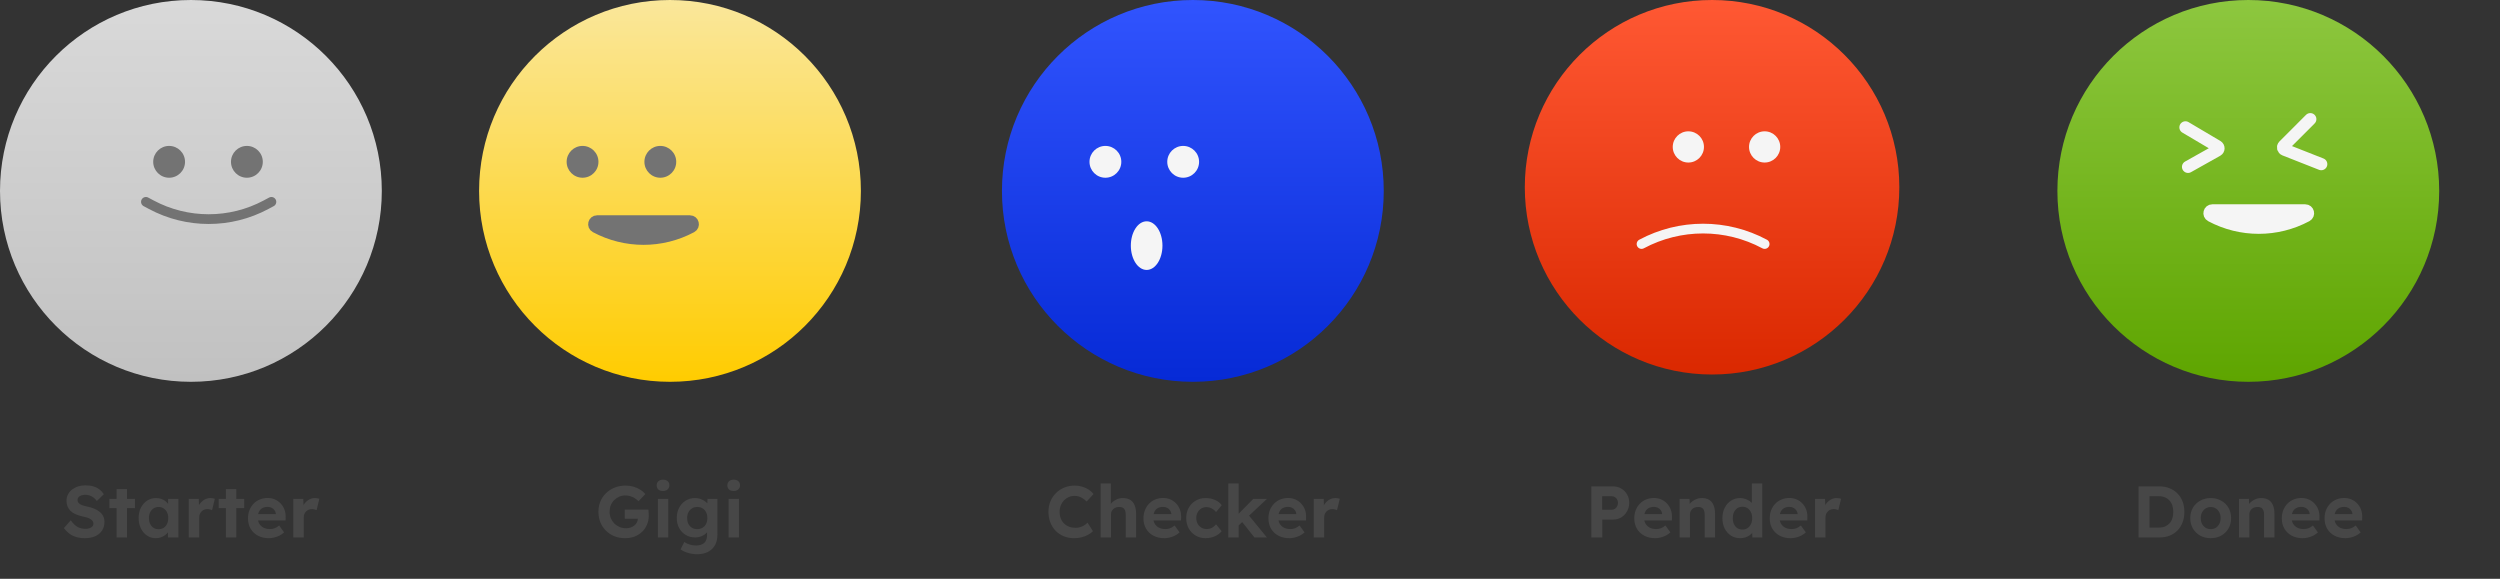 <svg width="1028" height="238" viewBox="0 0 1028 238" fill="none" xmlns="http://www.w3.org/2000/svg">
<rect x="0" y="0" width="1028" height="238" fill="#333333" stroke="none"/>
<circle cx="275.5" cy="78.5" r="78.5" fill="url(#paint0_linear_5603_161564)"/>
<circle cx="239.542" cy="66.542" r="6.542" fill="#737373"/>
<circle cx="271.522" cy="66.542" r="6.542" fill="#737373"/>
<path d="M283.701 90.527H245.534C243.781 90.527 243.193 92.871 244.739 93.698C257.158 100.345 272.077 100.345 284.497 93.698C286.042 92.871 285.454 90.527 283.701 90.527Z" fill="#737373" stroke="#737373" stroke-width="4"/>
<path d="M257.084 221.3C255.464 221.3 253.974 221.03 252.614 220.49C251.274 219.93 250.114 219.16 249.134 218.18C248.154 217.2 247.394 216.05 246.854 214.73C246.334 213.41 246.074 211.98 246.074 210.44C246.074 208.9 246.344 207.48 246.884 206.18C247.444 204.86 248.224 203.72 249.224 202.76C250.244 201.78 251.434 201.02 252.794 200.48C254.154 199.94 255.644 199.67 257.264 199.67C258.384 199.67 259.454 199.82 260.474 200.12C261.494 200.42 262.424 200.83 263.264 201.35C264.104 201.87 264.804 202.47 265.364 203.15L262.574 206.09C262.054 205.59 261.514 205.17 260.954 204.83C260.394 204.47 259.794 204.2 259.154 204.02C258.534 203.82 257.894 203.72 257.234 203.72C256.294 203.72 255.424 203.89 254.624 204.23C253.844 204.57 253.154 205.04 252.554 205.64C251.954 206.24 251.484 206.95 251.144 207.77C250.824 208.59 250.664 209.48 250.664 210.44C250.664 211.38 250.834 212.27 251.174 213.11C251.534 213.93 252.014 214.65 252.614 215.27C253.234 215.87 253.954 216.35 254.774 216.71C255.594 217.05 256.474 217.22 257.414 217.22C258.094 217.22 258.724 217.12 259.304 216.92C259.904 216.72 260.424 216.44 260.864 216.08C261.324 215.7 261.674 215.26 261.914 214.76C262.174 214.26 262.304 213.73 262.304 213.17V212.45L262.904 213.29H256.904V209.54H266.624C266.644 209.76 266.664 210.03 266.684 210.35C266.724 210.67 266.744 210.99 266.744 211.31C266.764 211.61 266.774 211.85 266.774 212.03C266.774 213.39 266.524 214.64 266.024 215.78C265.544 216.92 264.864 217.9 263.984 218.72C263.124 219.54 262.104 220.18 260.924 220.64C259.744 221.08 258.464 221.3 257.084 221.3ZM270.534 221V205.13H274.794V221H270.534ZM272.634 201.89C271.814 201.89 271.174 201.69 270.714 201.29C270.254 200.87 270.024 200.29 270.024 199.55C270.024 198.87 270.254 198.32 270.714 197.9C271.194 197.46 271.834 197.24 272.634 197.24C273.454 197.24 274.094 197.45 274.554 197.87C275.014 198.27 275.244 198.83 275.244 199.55C275.244 200.23 275.004 200.79 274.524 201.23C274.064 201.67 273.434 201.89 272.634 201.89ZM286.574 227.9C285.314 227.9 284.074 227.71 282.854 227.33C281.634 226.97 280.634 226.49 279.854 225.89L281.384 222.86C281.784 223.14 282.244 223.39 282.764 223.61C283.284 223.83 283.824 224 284.384 224.12C284.964 224.24 285.554 224.3 286.154 224.3C287.194 224.3 288.044 224.14 288.704 223.82C289.384 223.5 289.894 223.02 290.234 222.38C290.574 221.74 290.744 220.94 290.744 219.98V217.22L291.464 217.37C291.344 218.03 291.004 218.64 290.444 219.2C289.904 219.74 289.224 220.18 288.404 220.52C287.604 220.84 286.764 221 285.884 221C284.424 221 283.124 220.66 281.984 219.98C280.844 219.3 279.944 218.36 279.284 217.16C278.624 215.96 278.294 214.57 278.294 212.99C278.294 211.41 278.614 210.01 279.254 208.79C279.914 207.55 280.804 206.58 281.924 205.88C283.064 205.16 284.354 204.8 285.794 204.8C286.394 204.8 286.964 204.87 287.504 205.01C288.064 205.15 288.574 205.35 289.034 205.61C289.514 205.85 289.934 206.13 290.294 206.45C290.674 206.75 290.984 207.08 291.224 207.44C291.464 207.8 291.614 208.16 291.674 208.52L290.804 208.76L290.924 205.13H295.004V219.8C295.004 221.1 294.814 222.25 294.434 223.25C294.054 224.25 293.494 225.09 292.754 225.77C292.034 226.47 291.144 227 290.084 227.36C289.044 227.72 287.874 227.9 286.574 227.9ZM286.694 217.58C287.534 217.58 288.264 217.39 288.884 217.01C289.524 216.63 290.014 216.1 290.354 215.42C290.694 214.74 290.864 213.94 290.864 213.02C290.864 212.12 290.694 211.33 290.354 210.65C290.014 209.95 289.524 209.41 288.884 209.03C288.264 208.65 287.534 208.46 286.694 208.46C285.874 208.46 285.154 208.66 284.534 209.06C283.914 209.44 283.424 209.98 283.064 210.68C282.724 211.36 282.554 212.14 282.554 213.02C282.554 213.92 282.724 214.72 283.064 215.42C283.424 216.1 283.914 216.63 284.534 217.01C285.154 217.39 285.874 217.58 286.694 217.58ZM299.596 221V205.13H303.856V221H299.596ZM301.696 201.89C300.876 201.89 300.236 201.69 299.776 201.29C299.316 200.87 299.086 200.29 299.086 199.55C299.086 198.87 299.316 198.32 299.776 197.9C300.256 197.46 300.896 197.24 301.696 197.24C302.516 197.24 303.156 197.45 303.616 197.87C304.076 198.27 304.306 198.83 304.306 199.55C304.306 200.23 304.066 200.79 303.586 201.23C303.126 201.67 302.496 201.89 301.696 201.89Z" fill="#474747"/>
<circle cx="78.5" cy="78.5" r="78.5" fill="url(#paint1_linear_5603_161564)"/>
<circle cx="69.542" cy="66.542" r="6.542" fill="#737373"/>
<circle cx="101.522" cy="66.542" r="6.542" fill="#737373"/>
<path d="M60 83L62.209 84.183C76.949 92.072 94.657 92.072 109.397 84.183L111.606 83" stroke="#737373" stroke-width="4" stroke-linecap="round"/>
<path d="M34.91 221.3C33.61 221.3 32.42 221.14 31.34 220.82C30.28 220.5 29.33 220.03 28.49 219.41C27.67 218.79 26.93 218.04 26.27 217.16L29.09 213.95C30.07 215.31 31.04 216.24 32 216.74C32.98 217.22 34.04 217.46 35.18 217.46C35.8 217.46 36.35 217.37 36.83 217.19C37.33 217.01 37.72 216.77 38 216.47C38.28 216.15 38.42 215.77 38.42 215.33C38.42 215.01 38.35 214.72 38.21 214.46C38.07 214.18 37.87 213.94 37.61 213.74C37.35 213.52 37.04 213.33 36.68 213.17C36.32 212.99 35.92 212.84 35.48 212.72C35.04 212.58 34.56 212.47 34.04 212.39C32.92 212.13 31.94 211.82 31.1 211.46C30.26 211.08 29.56 210.62 29 210.08C28.44 209.52 28.02 208.89 27.74 208.19C27.48 207.49 27.35 206.7 27.35 205.82C27.35 204.92 27.55 204.09 27.95 203.33C28.35 202.55 28.9 201.88 29.6 201.32C30.32 200.76 31.14 200.33 32.06 200.03C33 199.73 33.99 199.58 35.03 199.58C36.31 199.58 37.43 199.72 38.39 200C39.35 200.28 40.18 200.7 40.88 201.26C41.6 201.8 42.2 202.46 42.68 203.24L39.83 206C39.41 205.44 38.95 204.97 38.45 204.59C37.97 204.21 37.44 203.93 36.86 203.75C36.3 203.55 35.72 203.45 35.12 203.45C34.46 203.45 33.89 203.54 33.41 203.72C32.93 203.88 32.55 204.13 32.27 204.47C32.01 204.79 31.88 205.17 31.88 205.61C31.88 205.97 31.97 206.29 32.15 206.57C32.33 206.85 32.59 207.1 32.93 207.32C33.27 207.52 33.68 207.7 34.16 207.86C34.64 208.02 35.17 208.16 35.75 208.28C36.85 208.5 37.84 208.79 38.72 209.15C39.6 209.51 40.35 209.95 40.97 210.47C41.61 210.97 42.1 211.57 42.44 212.27C42.78 212.95 42.95 213.72 42.95 214.58C42.95 216 42.61 217.21 41.93 218.21C41.25 219.21 40.31 219.98 39.11 220.52C37.91 221.04 36.51 221.3 34.91 221.3ZM47.956 221V201.11H52.216V221H47.956ZM44.986 208.94V205.13H55.486V208.94H44.986ZM64.026 221.3C62.706 221.3 61.516 220.94 60.456 220.22C59.396 219.5 58.556 218.52 57.936 217.28C57.316 216.04 57.006 214.62 57.006 213.02C57.006 211.42 57.316 210 57.936 208.76C58.576 207.52 59.436 206.55 60.516 205.85C61.596 205.15 62.826 204.8 64.206 204.8C64.986 204.8 65.696 204.92 66.336 205.16C66.996 205.38 67.566 205.69 68.046 206.09C68.546 206.49 68.966 206.95 69.306 207.47C69.646 207.99 69.886 208.55 70.026 209.15L69.126 209V205.13H73.356V221H69.066V217.19L70.026 217.1C69.866 217.66 69.606 218.19 69.246 218.69C68.886 219.19 68.436 219.64 67.896 220.04C67.376 220.42 66.786 220.73 66.126 220.97C65.466 221.19 64.766 221.3 64.026 221.3ZM65.196 217.61C65.996 217.61 66.696 217.42 67.296 217.04C67.896 216.66 68.356 216.13 68.676 215.45C69.016 214.75 69.186 213.94 69.186 213.02C69.186 212.12 69.016 211.33 68.676 210.65C68.356 209.97 67.896 209.44 67.296 209.06C66.696 208.66 65.996 208.46 65.196 208.46C64.416 208.46 63.726 208.66 63.126 209.06C62.546 209.44 62.086 209.97 61.746 210.65C61.406 211.33 61.236 212.12 61.236 213.02C61.236 213.94 61.406 214.75 61.746 215.45C62.086 216.13 62.546 216.66 63.126 217.04C63.726 217.42 64.416 217.61 65.196 217.61ZM77.627 221V205.13H81.737L81.887 210.23L81.167 209.18C81.407 208.36 81.797 207.62 82.337 206.96C82.877 206.28 83.507 205.75 84.227 205.37C84.967 204.99 85.737 204.8 86.537 204.8C86.877 204.8 87.207 204.83 87.527 204.89C87.847 204.95 88.117 205.02 88.337 205.1L87.197 209.78C86.977 209.66 86.687 209.56 86.327 209.48C85.987 209.38 85.637 209.33 85.277 209.33C84.797 209.33 84.347 209.42 83.927 209.6C83.527 209.76 83.177 210 82.877 210.32C82.577 210.62 82.337 210.98 82.157 211.4C81.997 211.82 81.917 212.28 81.917 212.78V221H77.627ZM92.897 221V201.11H97.157V221H92.897ZM89.927 208.94V205.13H100.427V208.94H89.927ZM110.557 221.3C108.837 221.3 107.327 220.95 106.027 220.25C104.747 219.55 103.747 218.59 103.027 217.37C102.327 216.15 101.977 214.75 101.977 213.17C101.977 211.93 102.177 210.8 102.577 209.78C102.977 208.76 103.537 207.88 104.257 207.14C104.977 206.38 105.827 205.8 106.807 205.4C107.807 204.98 108.887 204.77 110.047 204.77C111.127 204.77 112.127 204.97 113.047 205.37C113.967 205.77 114.757 206.33 115.417 207.05C116.097 207.75 116.617 208.59 116.977 209.57C117.337 210.53 117.497 211.57 117.457 212.69L117.427 214.01H104.677L103.987 211.4H113.917L113.437 211.94V211.28C113.397 210.74 113.217 210.26 112.897 209.84C112.597 209.4 112.207 209.06 111.727 208.82C111.247 208.56 110.707 208.43 110.107 208.43C109.227 208.43 108.477 208.6 107.857 208.94C107.257 209.28 106.797 209.78 106.477 210.44C106.157 211.1 105.997 211.9 105.997 212.84C105.997 213.8 106.197 214.63 106.597 215.33C107.017 216.03 107.597 216.58 108.337 216.98C109.097 217.36 109.987 217.55 111.007 217.55C111.707 217.55 112.347 217.44 112.927 217.22C113.507 217 114.127 216.62 114.787 216.08L116.827 218.93C116.247 219.45 115.607 219.89 114.907 220.25C114.207 220.59 113.487 220.85 112.747 221.03C112.007 221.21 111.277 221.3 110.557 221.3ZM120.606 221V205.13H124.716L124.866 210.23L124.146 209.18C124.386 208.36 124.776 207.62 125.316 206.96C125.856 206.28 126.486 205.75 127.206 205.37C127.946 204.99 128.716 204.8 129.516 204.8C129.856 204.8 130.186 204.83 130.506 204.89C130.826 204.95 131.096 205.02 131.316 205.1L130.176 209.78C129.956 209.66 129.666 209.56 129.306 209.48C128.966 209.38 128.616 209.33 128.256 209.33C127.776 209.33 127.326 209.42 126.906 209.6C126.506 209.76 126.156 210 125.856 210.32C125.556 210.62 125.316 210.98 125.136 211.4C124.976 211.82 124.896 212.28 124.896 212.78V221H120.606Z" fill="#474747"/>
<circle cx="490.5" cy="78.5" r="78.5" fill="url(#paint2_linear_5603_161564)"/>
<circle cx="454.542" cy="66.542" r="6.542" fill="#F5F5F5"/>
<circle cx="486.522" cy="66.542" r="6.542" fill="#F5F5F5"/>
<ellipse cx="471.5" cy="101" rx="6.5" ry="10" fill="#F5F5F5"/>
<path d="M441.708 221.3C440.168 221.3 438.748 221.04 437.448 220.52C436.168 219.98 435.048 219.23 434.088 218.27C433.148 217.29 432.418 216.14 431.898 214.82C431.378 213.48 431.118 212.02 431.118 210.44C431.118 208.9 431.388 207.48 431.928 206.18C432.468 204.86 433.228 203.72 434.208 202.76C435.188 201.78 436.338 201.02 437.658 200.48C438.978 199.94 440.408 199.67 441.948 199.67C442.948 199.67 443.928 199.81 444.888 200.09C445.868 200.35 446.758 200.74 447.558 201.26C448.378 201.78 449.078 202.4 449.658 203.12L446.838 206.24C446.378 205.76 445.888 205.35 445.368 205.01C444.848 204.65 444.298 204.38 443.718 204.2C443.158 204 442.558 203.9 441.918 203.9C441.058 203.9 440.248 204.06 439.488 204.38C438.748 204.7 438.098 205.15 437.538 205.73C436.978 206.29 436.528 206.98 436.188 207.8C435.868 208.6 435.708 209.49 435.708 210.47C435.708 211.47 435.868 212.38 436.188 213.2C436.508 214 436.958 214.69 437.538 215.27C438.118 215.83 438.808 216.27 439.608 216.59C440.428 216.89 441.328 217.04 442.308 217.04C442.948 217.04 443.568 216.95 444.168 216.77C444.768 216.59 445.318 216.34 445.818 216.02C446.338 215.7 446.798 215.33 447.198 214.91L449.418 218.42C448.918 218.96 448.258 219.45 447.438 219.89C446.638 220.33 445.738 220.68 444.738 220.94C443.738 221.18 442.728 221.3 441.708 221.3ZM452.581 221V198.8H456.781V208.37L455.941 208.73C456.161 208.01 456.551 207.36 457.111 206.78C457.691 206.18 458.381 205.7 459.181 205.34C459.981 204.98 460.821 204.8 461.701 204.8C462.901 204.8 463.901 205.04 464.701 205.52C465.521 206 466.131 206.73 466.531 207.71C466.951 208.67 467.161 209.86 467.161 211.28V221H462.901V211.61C462.901 210.89 462.801 210.29 462.601 209.81C462.401 209.33 462.091 208.98 461.671 208.76C461.271 208.54 460.771 208.44 460.171 208.46C459.691 208.46 459.241 208.54 458.821 208.7C458.421 208.84 458.071 209.05 457.771 209.33C457.491 209.61 457.261 209.93 457.081 210.29C456.921 210.65 456.841 211.04 456.841 211.46V221H454.741C454.281 221 453.871 221 453.511 221C453.151 221 452.841 221 452.581 221ZM478.773 221.3C477.053 221.3 475.543 220.95 474.243 220.25C472.963 219.55 471.963 218.59 471.243 217.37C470.543 216.15 470.193 214.75 470.193 213.17C470.193 211.93 470.393 210.8 470.793 209.78C471.193 208.76 471.753 207.88 472.473 207.14C473.193 206.38 474.043 205.8 475.023 205.4C476.023 204.98 477.103 204.77 478.263 204.77C479.343 204.77 480.343 204.97 481.263 205.37C482.183 205.77 482.973 206.33 483.633 207.05C484.313 207.75 484.833 208.59 485.193 209.57C485.553 210.53 485.713 211.57 485.673 212.69L485.643 214.01H472.893L472.203 211.4H482.133L481.653 211.94V211.28C481.613 210.74 481.433 210.26 481.113 209.84C480.813 209.4 480.423 209.06 479.943 208.82C479.463 208.56 478.923 208.43 478.323 208.43C477.443 208.43 476.693 208.6 476.073 208.94C475.473 209.28 475.013 209.78 474.693 210.44C474.373 211.1 474.213 211.9 474.213 212.84C474.213 213.8 474.413 214.63 474.813 215.33C475.233 216.03 475.813 216.58 476.553 216.98C477.313 217.36 478.203 217.55 479.223 217.55C479.923 217.55 480.563 217.44 481.143 217.22C481.723 217 482.343 216.62 483.003 216.08L485.043 218.93C484.463 219.45 483.823 219.89 483.123 220.25C482.423 220.59 481.703 220.85 480.963 221.03C480.223 221.21 479.493 221.3 478.773 221.3ZM495.721 221.3C494.201 221.3 492.841 220.94 491.641 220.22C490.441 219.5 489.491 218.52 488.791 217.28C488.111 216.04 487.771 214.63 487.771 213.05C487.771 211.47 488.111 210.06 488.791 208.82C489.491 207.58 490.441 206.6 491.641 205.88C492.841 205.16 494.201 204.8 495.721 204.8C497.141 204.8 498.441 205.06 499.621 205.58C500.801 206.1 501.721 206.82 502.381 207.74L500.041 210.56C499.761 210.18 499.411 209.84 498.991 209.54C498.571 209.22 498.111 208.97 497.611 208.79C497.131 208.61 496.631 208.52 496.111 208.52C495.291 208.52 494.561 208.72 493.921 209.12C493.301 209.5 492.811 210.03 492.451 210.71C492.091 211.39 491.911 212.17 491.911 213.05C491.911 213.89 492.091 214.65 492.451 215.33C492.831 216.01 493.341 216.55 493.981 216.95C494.621 217.35 495.341 217.55 496.141 217.55C496.661 217.55 497.151 217.48 497.611 217.34C498.071 217.2 498.501 216.98 498.901 216.68C499.321 216.38 499.701 216.02 500.041 215.6L502.351 218.42C501.691 219.28 500.751 219.98 499.531 220.52C498.331 221.04 497.061 221.3 495.721 221.3ZM509.131 216.23L507.871 212.72L515.371 205.13H520.981L509.131 216.23ZM505.081 221V198.8H509.341V221H505.081ZM515.821 221L510.121 213.83L513.121 211.43L520.951 221H515.821ZM530.16 221.3C528.44 221.3 526.93 220.95 525.63 220.25C524.35 219.55 523.35 218.59 522.63 217.37C521.93 216.15 521.58 214.75 521.58 213.17C521.58 211.93 521.78 210.8 522.18 209.78C522.58 208.76 523.14 207.88 523.86 207.14C524.58 206.38 525.43 205.8 526.41 205.4C527.41 204.98 528.49 204.77 529.65 204.77C530.73 204.77 531.73 204.97 532.65 205.37C533.57 205.77 534.36 206.33 535.02 207.05C535.7 207.75 536.22 208.59 536.58 209.57C536.94 210.53 537.1 211.57 537.06 212.69L537.03 214.01H524.28L523.59 211.4H533.52L533.04 211.94V211.28C533 210.74 532.82 210.26 532.5 209.84C532.2 209.4 531.81 209.06 531.33 208.82C530.85 208.56 530.31 208.43 529.71 208.43C528.83 208.43 528.08 208.6 527.46 208.94C526.86 209.28 526.4 209.78 526.08 210.44C525.76 211.1 525.6 211.9 525.6 212.84C525.6 213.8 525.8 214.63 526.2 215.33C526.62 216.03 527.2 216.58 527.94 216.98C528.7 217.36 529.59 217.55 530.61 217.55C531.31 217.55 531.95 217.44 532.53 217.22C533.11 217 533.73 216.62 534.39 216.08L536.43 218.93C535.85 219.45 535.21 219.89 534.51 220.25C533.81 220.59 533.09 220.85 532.35 221.03C531.61 221.21 530.88 221.3 530.16 221.3ZM540.208 221V205.13H544.318L544.468 210.23L543.748 209.18C543.988 208.36 544.378 207.62 544.918 206.96C545.458 206.28 546.088 205.75 546.808 205.37C547.548 204.99 548.318 204.8 549.118 204.8C549.458 204.8 549.788 204.83 550.108 204.89C550.428 204.95 550.698 205.02 550.918 205.1L549.778 209.78C549.558 209.66 549.268 209.56 548.908 209.48C548.568 209.38 548.218 209.33 547.858 209.33C547.378 209.33 546.928 209.42 546.508 209.6C546.108 209.76 545.758 210 545.458 210.32C545.158 210.62 544.918 210.98 544.738 211.4C544.578 211.82 544.498 212.28 544.498 212.78V221H540.208Z" fill="#474747"/>
<circle cx="704" cy="77" r="77" fill="url(#paint3_linear_5603_161564)"/>
<circle cx="694.25" cy="60.417" r="6.417" fill="#F5F5F5"/>
<circle cx="725.619" cy="60.417" r="6.417" fill="#F5F5F5"/>
<path d="M725.62 100.342V100.342C709.808 91.879 690.812 91.879 675 100.342V100.342" stroke="#F5F5F5" stroke-width="4" stroke-linecap="round"/>
<path d="M654.364 221V200H663.274C664.534 200 665.664 200.3 666.664 200.9C667.664 201.48 668.454 202.28 669.034 203.3C669.634 204.32 669.934 205.47 669.934 206.75C669.934 208.05 669.634 209.22 669.034 210.26C668.454 211.3 667.664 212.13 666.664 212.75C665.664 213.35 664.534 213.65 663.274 213.65H658.864V221H654.364ZM658.804 209.6H662.764C663.244 209.6 663.674 209.48 664.054 209.24C664.434 208.98 664.734 208.64 664.954 208.22C665.194 207.8 665.314 207.32 665.314 206.78C665.314 206.24 665.194 205.77 664.954 205.37C664.734 204.97 664.434 204.65 664.054 204.41C663.674 204.17 663.244 204.05 662.764 204.05H658.804V209.6ZM680.6 221.3C678.88 221.3 677.37 220.95 676.07 220.25C674.79 219.55 673.79 218.59 673.07 217.37C672.37 216.15 672.02 214.75 672.02 213.17C672.02 211.93 672.22 210.8 672.62 209.78C673.02 208.76 673.58 207.88 674.3 207.14C675.02 206.38 675.87 205.8 676.85 205.4C677.85 204.98 678.93 204.77 680.09 204.77C681.17 204.77 682.17 204.97 683.09 205.37C684.01 205.77 684.8 206.33 685.46 207.05C686.14 207.75 686.66 208.59 687.02 209.57C687.38 210.53 687.54 211.57 687.5 212.69L687.47 214.01H674.72L674.03 211.4H683.96L683.48 211.94V211.28C683.44 210.74 683.26 210.26 682.94 209.84C682.64 209.4 682.25 209.06 681.77 208.82C681.29 208.56 680.75 208.43 680.15 208.43C679.27 208.43 678.52 208.6 677.9 208.94C677.3 209.28 676.84 209.78 676.52 210.44C676.2 211.1 676.04 211.9 676.04 212.84C676.04 213.8 676.24 214.63 676.64 215.33C677.06 216.03 677.64 216.58 678.38 216.98C679.14 217.36 680.03 217.55 681.05 217.55C681.75 217.55 682.39 217.44 682.97 217.22C683.55 217 684.17 216.62 684.83 216.08L686.87 218.93C686.29 219.45 685.65 219.89 684.95 220.25C684.25 220.59 683.53 220.85 682.79 221.03C682.05 221.21 681.32 221.3 680.6 221.3ZM690.649 221V205.13H694.729L694.849 208.37L694.009 208.73C694.229 208.01 694.619 207.36 695.179 206.78C695.759 206.18 696.449 205.7 697.249 205.34C698.049 204.98 698.889 204.8 699.769 204.8C700.969 204.8 701.969 205.04 702.769 205.52C703.589 206 704.199 206.73 704.599 207.71C705.019 208.67 705.229 209.86 705.229 211.28V221H700.969V211.61C700.969 210.89 700.869 210.29 700.669 209.81C700.469 209.33 700.159 208.98 699.739 208.76C699.339 208.54 698.839 208.44 698.239 208.46C697.759 208.46 697.309 208.54 696.889 208.7C696.489 208.84 696.139 209.05 695.839 209.33C695.559 209.61 695.329 209.93 695.149 210.29C694.989 210.65 694.909 211.04 694.909 211.46V221H692.809C692.349 221 691.939 221 691.579 221C691.219 221 690.909 221 690.649 221ZM715.521 221.3C714.121 221.3 712.871 220.95 711.771 220.25C710.691 219.53 709.831 218.56 709.191 217.34C708.571 216.1 708.261 214.67 708.261 213.05C708.261 211.47 708.571 210.06 709.191 208.82C709.831 207.56 710.691 206.58 711.771 205.88C712.871 205.16 714.121 204.8 715.521 204.8C716.261 204.8 716.971 204.92 717.651 205.16C718.351 205.38 718.971 205.69 719.511 206.09C720.071 206.49 720.521 206.94 720.861 207.44C721.201 207.92 721.391 208.42 721.431 208.94L720.351 209.15V198.8H724.641V221H720.591L720.411 217.34L721.251 217.43C721.211 217.93 721.031 218.41 720.711 218.87C720.391 219.33 719.961 219.75 719.421 220.13C718.901 220.49 718.301 220.78 717.621 221C716.961 221.2 716.261 221.3 715.521 221.3ZM716.481 217.76C717.281 217.76 717.981 217.56 718.581 217.16C719.181 216.76 719.651 216.21 719.991 215.51C720.331 214.81 720.501 213.99 720.501 213.05C720.501 212.13 720.331 211.32 719.991 210.62C719.651 209.92 719.181 209.37 718.581 208.97C717.981 208.57 717.281 208.37 716.481 208.37C715.681 208.37 714.981 208.57 714.381 208.97C713.801 209.37 713.341 209.92 713.001 210.62C712.681 211.32 712.521 212.13 712.521 213.05C712.521 213.99 712.681 214.81 713.001 215.51C713.341 216.21 713.801 216.76 714.381 217.16C714.981 217.56 715.681 217.76 716.481 217.76ZM736.294 221.3C734.574 221.3 733.064 220.95 731.764 220.25C730.484 219.55 729.484 218.59 728.764 217.37C728.064 216.15 727.714 214.75 727.714 213.17C727.714 211.93 727.914 210.8 728.314 209.78C728.714 208.76 729.274 207.88 729.994 207.14C730.714 206.38 731.564 205.8 732.544 205.4C733.544 204.98 734.624 204.77 735.784 204.77C736.864 204.77 737.864 204.97 738.784 205.37C739.704 205.77 740.494 206.33 741.154 207.05C741.834 207.75 742.354 208.59 742.714 209.57C743.074 210.53 743.234 211.57 743.194 212.69L743.164 214.01H730.414L729.724 211.4H739.654L739.174 211.94V211.28C739.134 210.74 738.954 210.26 738.634 209.84C738.334 209.4 737.944 209.06 737.464 208.82C736.984 208.56 736.444 208.43 735.844 208.43C734.964 208.43 734.214 208.6 733.594 208.94C732.994 209.28 732.534 209.78 732.214 210.44C731.894 211.1 731.734 211.9 731.734 212.84C731.734 213.8 731.934 214.63 732.334 215.33C732.754 216.03 733.334 216.58 734.074 216.98C734.834 217.36 735.724 217.55 736.744 217.55C737.444 217.55 738.084 217.44 738.664 217.22C739.244 217 739.864 216.62 740.524 216.08L742.564 218.93C741.984 219.45 741.344 219.89 740.644 220.25C739.944 220.59 739.224 220.85 738.484 221.03C737.744 221.21 737.014 221.3 736.294 221.3ZM746.342 221V205.13H750.452L750.602 210.23L749.882 209.18C750.122 208.36 750.512 207.62 751.052 206.96C751.592 206.28 752.222 205.75 752.942 205.37C753.682 204.99 754.452 204.8 755.252 204.8C755.592 204.8 755.922 204.83 756.242 204.89C756.562 204.95 756.832 205.02 757.052 205.1L755.912 209.78C755.692 209.66 755.402 209.56 755.042 209.48C754.702 209.38 754.352 209.33 753.992 209.33C753.512 209.33 753.062 209.42 752.642 209.6C752.242 209.76 751.892 210 751.592 210.32C751.292 210.62 751.052 210.98 750.872 211.4C750.712 211.82 750.632 212.28 750.632 212.78V221H746.342Z" fill="#474747"/>
<circle cx="924.5" cy="78.5" r="78.5" fill="url(#paint4_linear_5603_161564)"/>
<path d="M947.887 86H909.72C907.967 86 907.379 88.344 908.924 89.171C921.344 95.818 936.263 95.818 948.682 89.171C950.228 88.344 949.64 86 947.887 86Z" fill="#F5F5F5" stroke="#F5F5F5" stroke-width="4"/>
<path d="M879.374 221V200H887.984C889.524 200 890.914 200.26 892.154 200.78C893.414 201.28 894.494 202 895.394 202.94C896.314 203.86 897.014 204.96 897.494 206.24C897.974 207.52 898.214 208.94 898.214 210.5C898.214 212.04 897.974 213.46 897.494 214.76C897.014 216.04 896.324 217.15 895.424 218.09C894.524 219.01 893.444 219.73 892.184 220.25C890.924 220.75 889.524 221 887.984 221H879.374ZM883.874 217.73L883.394 216.95H887.834C888.734 216.95 889.544 216.8 890.264 216.5C890.984 216.18 891.594 215.75 892.094 215.21C892.614 214.65 893.004 213.97 893.264 213.17C893.524 212.37 893.654 211.48 893.654 210.5C893.654 209.52 893.524 208.64 893.264 207.86C893.004 207.06 892.614 206.38 892.094 205.82C891.594 205.26 890.984 204.83 890.264 204.53C889.544 204.21 888.734 204.05 887.834 204.05H883.304L883.874 203.33V217.73ZM909.064 221.3C907.444 221.3 905.994 220.95 904.714 220.25C903.454 219.53 902.454 218.55 901.714 217.31C900.994 216.07 900.634 214.65 900.634 213.05C900.634 211.45 900.994 210.03 901.714 208.79C902.454 207.55 903.454 206.58 904.714 205.88C905.994 205.16 907.444 204.8 909.064 204.8C910.664 204.8 912.094 205.16 913.354 205.88C914.634 206.58 915.634 207.55 916.354 208.79C917.074 210.03 917.434 211.45 917.434 213.05C917.434 214.65 917.074 216.07 916.354 217.31C915.634 218.55 914.634 219.53 913.354 220.25C912.094 220.95 910.664 221.3 909.064 221.3ZM909.064 217.58C909.844 217.58 910.544 217.39 911.164 217.01C911.784 216.61 912.264 216.07 912.604 215.39C912.964 214.69 913.134 213.91 913.114 213.05C913.134 212.17 912.964 211.39 912.604 210.71C912.264 210.01 911.784 209.47 911.164 209.09C910.544 208.69 909.844 208.49 909.064 208.49C908.264 208.49 907.554 208.69 906.934 209.09C906.314 209.49 905.824 210.03 905.464 210.71C905.104 211.39 904.934 212.17 904.954 213.05C904.934 213.91 905.104 214.69 905.464 215.39C905.824 216.07 906.314 216.61 906.934 217.01C907.554 217.39 908.264 217.58 909.064 217.58ZM920.668 221V205.13H924.748L924.868 208.37L924.028 208.73C924.248 208.01 924.638 207.36 925.198 206.78C925.778 206.18 926.468 205.7 927.268 205.34C928.068 204.98 928.908 204.8 929.788 204.8C930.988 204.8 931.988 205.04 932.788 205.52C933.608 206 934.218 206.73 934.618 207.71C935.038 208.67 935.248 209.86 935.248 211.28V221H930.988V211.61C930.988 210.89 930.888 210.29 930.688 209.81C930.488 209.33 930.178 208.98 929.758 208.76C929.358 208.54 928.858 208.44 928.258 208.46C927.778 208.46 927.328 208.54 926.908 208.7C926.508 208.84 926.158 209.05 925.858 209.33C925.578 209.61 925.348 209.93 925.168 210.29C925.008 210.65 924.928 211.04 924.928 211.46V221H922.828C922.368 221 921.958 221 921.598 221C921.238 221 920.928 221 920.668 221ZM946.86 221.3C945.14 221.3 943.63 220.95 942.33 220.25C941.05 219.55 940.05 218.59 939.33 217.37C938.63 216.15 938.28 214.75 938.28 213.17C938.28 211.93 938.48 210.8 938.88 209.78C939.28 208.76 939.84 207.88 940.56 207.14C941.28 206.38 942.13 205.8 943.11 205.4C944.11 204.98 945.19 204.77 946.35 204.77C947.43 204.77 948.43 204.97 949.35 205.37C950.27 205.77 951.06 206.33 951.72 207.05C952.4 207.75 952.92 208.59 953.28 209.57C953.64 210.53 953.8 211.57 953.76 212.69L953.73 214.01H940.98L940.29 211.4H950.22L949.74 211.94V211.28C949.7 210.74 949.52 210.26 949.2 209.84C948.9 209.4 948.51 209.06 948.03 208.82C947.55 208.56 947.01 208.43 946.41 208.43C945.53 208.43 944.78 208.6 944.16 208.94C943.56 209.28 943.1 209.78 942.78 210.44C942.46 211.1 942.3 211.9 942.3 212.84C942.3 213.8 942.5 214.63 942.9 215.33C943.32 216.03 943.9 216.58 944.64 216.98C945.4 217.36 946.29 217.55 947.31 217.55C948.01 217.55 948.65 217.44 949.23 217.22C949.81 217 950.43 216.62 951.09 216.08L953.13 218.93C952.55 219.45 951.91 219.89 951.21 220.25C950.51 220.59 949.79 220.85 949.05 221.03C948.31 221.21 947.58 221.3 946.86 221.3ZM964.438 221.3C962.718 221.3 961.208 220.95 959.908 220.25C958.628 219.55 957.628 218.59 956.908 217.37C956.208 216.15 955.858 214.75 955.858 213.17C955.858 211.93 956.058 210.8 956.458 209.78C956.858 208.76 957.418 207.88 958.138 207.14C958.858 206.38 959.708 205.8 960.688 205.4C961.688 204.98 962.768 204.77 963.928 204.77C965.008 204.77 966.008 204.97 966.928 205.37C967.848 205.77 968.638 206.33 969.298 207.05C969.978 207.75 970.498 208.59 970.858 209.57C971.218 210.53 971.378 211.57 971.338 212.69L971.308 214.01H958.558L957.868 211.4H967.798L967.318 211.94V211.28C967.278 210.74 967.098 210.26 966.778 209.84C966.478 209.4 966.088 209.06 965.608 208.82C965.128 208.56 964.588 208.43 963.988 208.43C963.108 208.43 962.358 208.6 961.738 208.94C961.138 209.28 960.678 209.78 960.358 210.44C960.038 211.1 959.878 211.9 959.878 212.84C959.878 213.8 960.078 214.63 960.478 215.33C960.898 216.03 961.478 216.58 962.218 216.98C962.978 217.36 963.868 217.55 964.888 217.55C965.588 217.55 966.228 217.44 966.808 217.22C967.388 217 968.008 216.62 968.668 216.08L970.708 218.93C970.128 219.45 969.488 219.89 968.788 220.25C968.088 220.59 967.368 220.85 966.628 221.03C965.888 221.21 965.158 221.3 964.438 221.3Z" fill="#474747"/>
<path d="M898.654 52.368L911.765 60.13C912.428 60.522 912.417 61.486 911.745 61.863L899.72 68.612" stroke="#F5F5F5" stroke-width="5" stroke-linecap="round"/>
<path d="M950 49L939.078 59.922C938.569 60.431 938.749 61.295 939.419 61.559L954.5 67.5" stroke="#F5F5F5" stroke-width="5" stroke-linecap="round"/>
<defs>
<linearGradient id="paint0_linear_5603_161564" x1="275.5" y1="0" x2="275.5" y2="157" gradientUnits="userSpaceOnUse">
<stop stop-color="#FAE79B"/>
<stop offset="1" stop-color="#FFCC00"/>
</linearGradient>
<linearGradient id="paint1_linear_5603_161564" x1="78.5" y1="0" x2="78.5" y2="157" gradientUnits="userSpaceOnUse">
<stop stop-color="#D9D9D9"/>
<stop offset="1" stop-color="#C1C1C1"/>
</linearGradient>
<linearGradient id="paint2_linear_5603_161564" x1="490.5" y1="0" x2="490.5" y2="157" gradientUnits="userSpaceOnUse">
<stop stop-color="#3154FE"/>
<stop offset="1" stop-color="#062AD6"/>
</linearGradient>
<linearGradient id="paint3_linear_5603_161564" x1="704" y1="0" x2="704" y2="154" gradientUnits="userSpaceOnUse">
<stop stop-color="#FF5833"/>
<stop offset="1" stop-color="#DA2800"/>
</linearGradient>
<linearGradient id="paint4_linear_5603_161564" x1="924.5" y1="0" x2="924.5" y2="157" gradientUnits="userSpaceOnUse">
<stop stop-color="#8DC73F"/>
<stop offset="1" stop-color="#5EA500"/>
</linearGradient>
</defs>
</svg>
